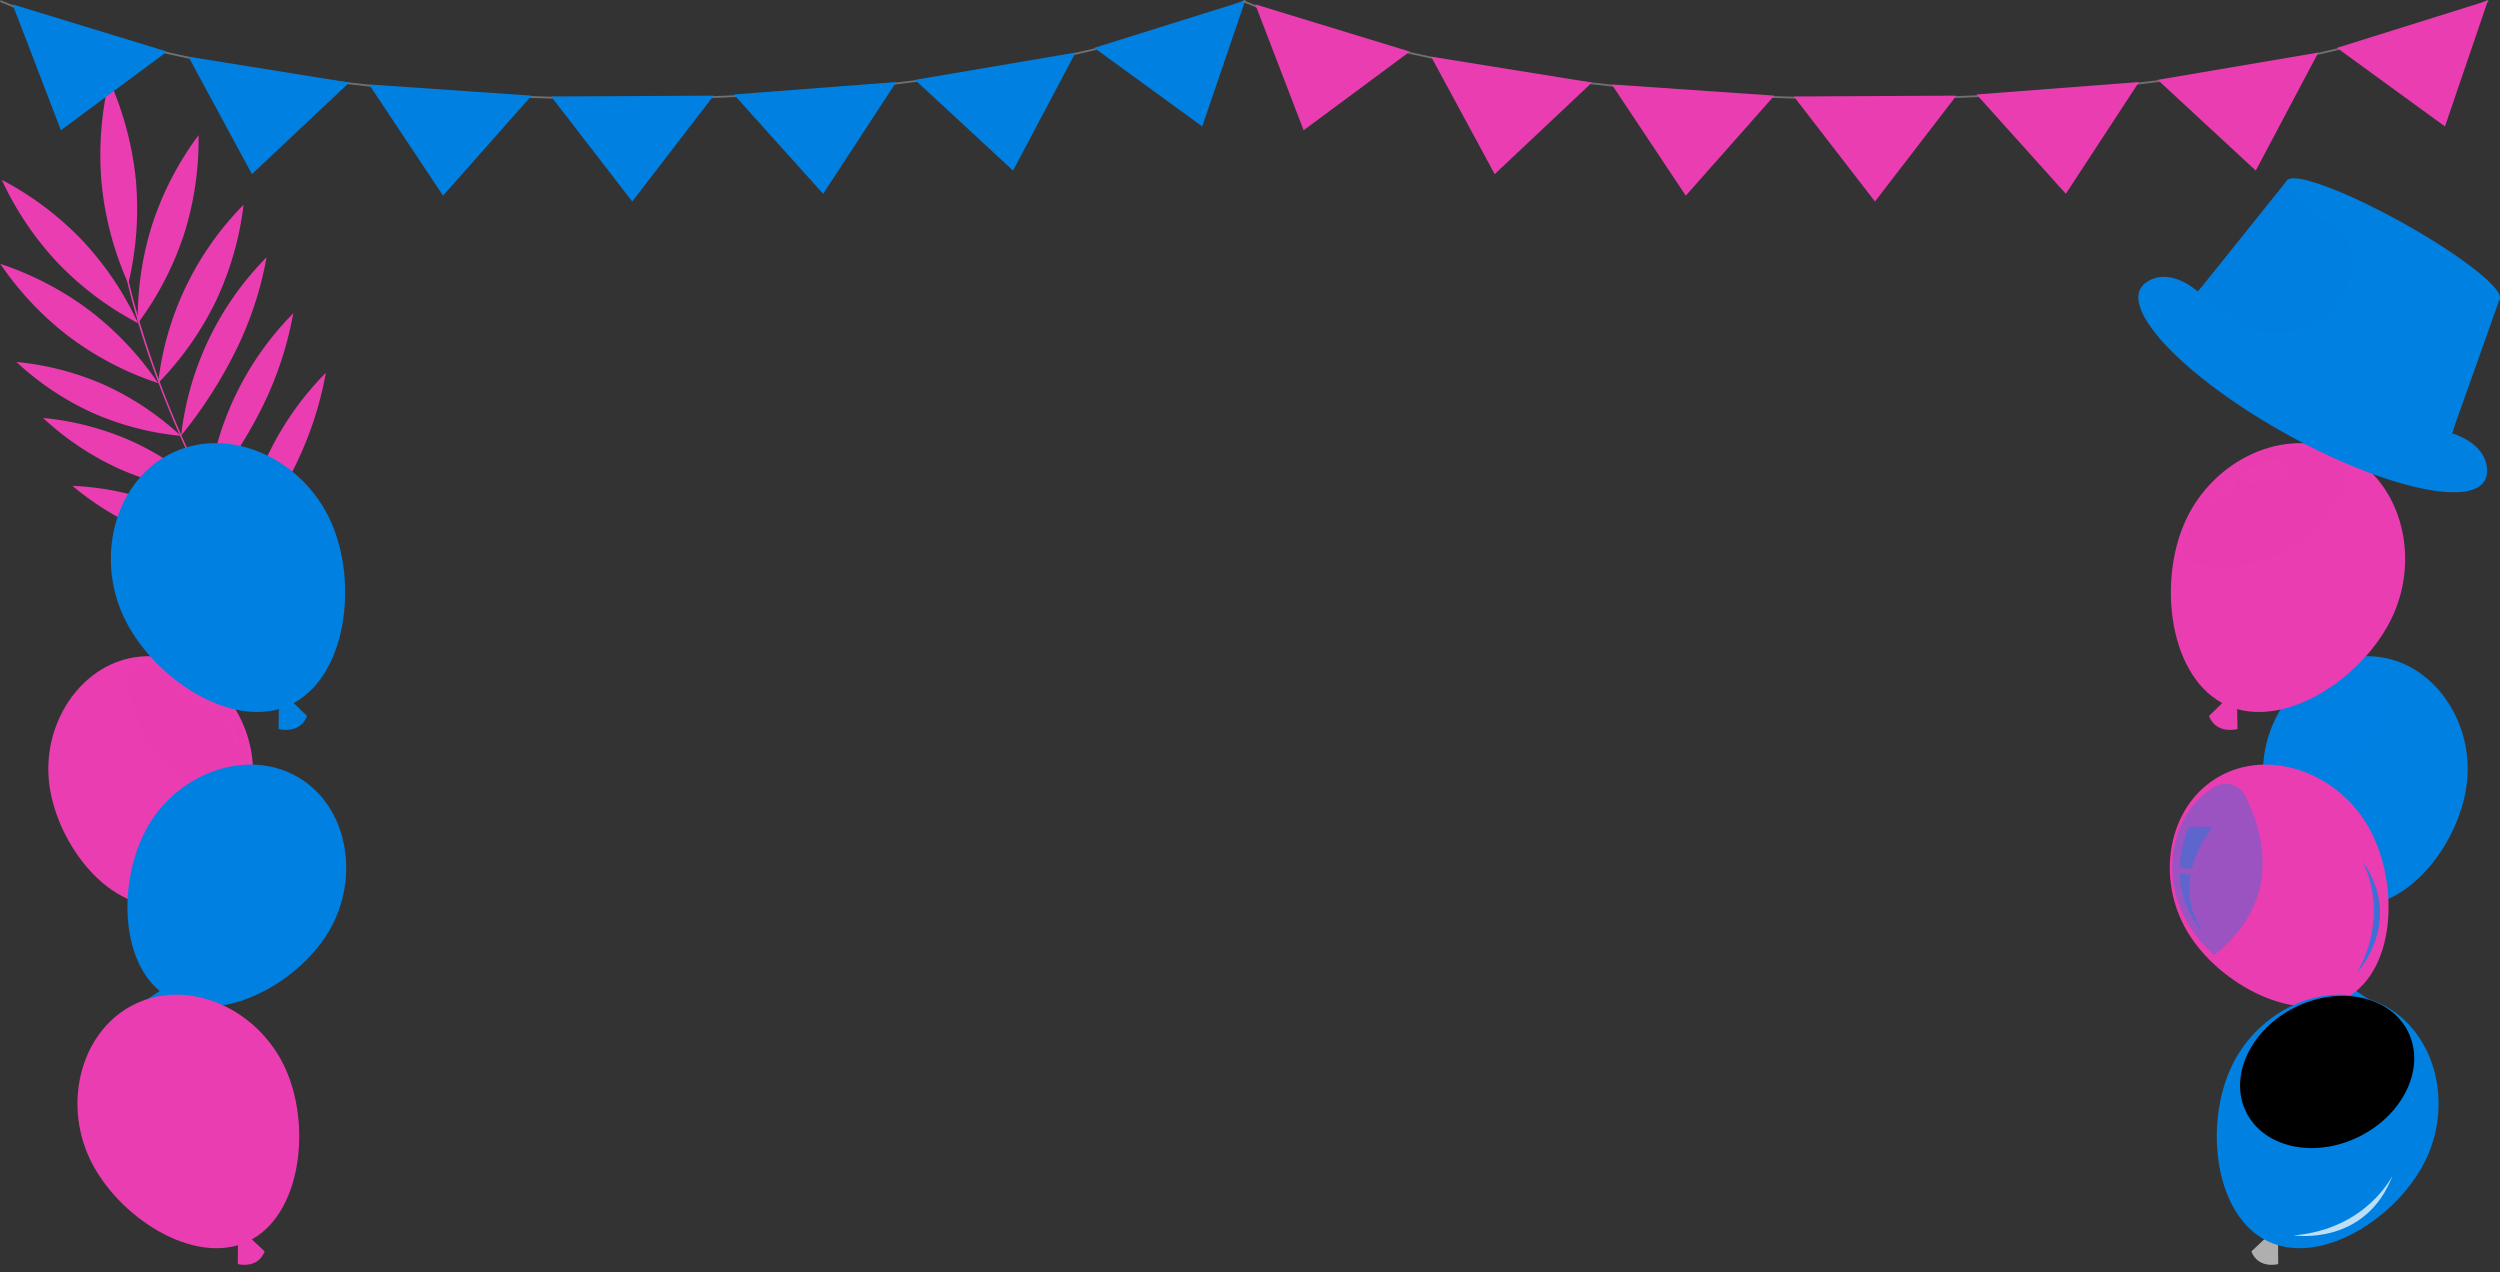 <svg xmlns="http://www.w3.org/2000/svg" xmlns:xlink="http://www.w3.org/1999/xlink" width="1076.388" height="547.819" viewBox="0 0 1076.388 547.819">
  <rect x="0" y="0" width="1076.388" height="547.819" fill="#333333" stroke="none"/>
  <defs>
    <radialGradient id="radial-gradient" cx="0.5" cy="0.5" r="0.558" gradientTransform="matrix(-0.897, 0, 0, -0.897, 18.171, 79.255)" gradientUnits="objectBoundingBox">
      <stop offset="0"/>
      <stop offset="0.858" stop-color="#9a9a9a" stop-opacity="0.392"/>
      <stop offset="1" stop-color="#fff" stop-opacity="0"/>
    </radialGradient>
    <radialGradient id="radial-gradient-2" cy="0.5" r="0.558" gradientTransform="matrix(-0.897, 0, 0, -0.897, 17.663, 78.736)" xlink:href="#radial-gradient"/>
    <radialGradient id="radial-gradient-3" cy="0.5" r="0.5" gradientTransform="matrix(0, 1, -1, 0, 43.317, 26.587)" xlink:href="#radial-gradient"/>
    <radialGradient id="radial-gradient-4" cy="0.5" r="0.5" gradientTransform="matrix(0, 1, -1, 0, 47.649, 24.578)" xlink:href="#radial-gradient"/>
    <radialGradient id="radial-gradient-5" cy="0.5" r="0.5" gradientTransform="matrix(0, 1, 1, 0, -36.177, 36.173)" xlink:href="#radial-gradient"/>
    <radialGradient id="radial-gradient-6" cy="0.5" r="0.5" gradientTransform="matrix(0, 1, 1, 0, -31.254, 31.253)" xlink:href="#radial-gradient"/>
    <radialGradient id="radial-gradient-7" cy="0.5" r="0.558" gradientTransform="matrix(-0.897, 0, 0, 0.897, 10.321, 4.694)" xlink:href="#radial-gradient"/>
    <radialGradient id="radial-gradient-8" cx="0.558" cy="0.487" r="0.495" gradientTransform="matrix(-1.041, -0.202, -0.214, 0.979, -190.751, -18.862)" gradientUnits="objectBoundingBox">
      <stop offset="0" stop-color="#fff"/>
      <stop offset="0.196" stop-color="#f6f6f6"/>
      <stop offset="0.508" stop-color="#dfdfdf"/>
      <stop offset="0.893" stop-color="#bababa"/>
      <stop offset="1" stop-color="#afafaf"/>
    </radialGradient>
    <linearGradient id="linear-gradient" x1="6.795" y1="-33.646" x2="7.439" y2="-34.573" gradientUnits="objectBoundingBox">
      <stop offset="0" stop-color="#fff" stop-opacity="0"/>
      <stop offset="0.086" stop-color="#fff" stop-opacity="0.031"/>
      <stop offset="0.218" stop-color="#fff" stop-opacity="0.118"/>
      <stop offset="0.381" stop-color="#fff" stop-opacity="0.255"/>
      <stop offset="0.567" stop-color="#fff" stop-opacity="0.447"/>
      <stop offset="0.774" stop-color="#fff" stop-opacity="0.694"/>
      <stop offset="0.995" stop-color="#fff" stop-opacity="0.992"/>
      <stop offset="1" stop-color="#fff"/>
    </linearGradient>
    <linearGradient id="linear-gradient-2" x1="18.788" y1="-141.708" x2="20.103" y2="-143.695" xlink:href="#linear-gradient"/>
    <linearGradient id="linear-gradient-3" x1="25.366" y1="-68.906" x2="27.012" y2="-69.879" xlink:href="#linear-gradient"/>
    <linearGradient id="linear-gradient-4" x1="6.789" y1="-56.532" x2="6.358" y2="-55.822" xlink:href="#linear-gradient"/>
    <radialGradient id="radial-gradient-9" cx="0.679" cy="-0.331" r="1.198" gradientTransform="matrix(-0.564, -0.707, -0.564, 0.707, -8.552, -4.122)" gradientUnits="objectBoundingBox">
      <stop offset="0" stop-color="#fff"/>
      <stop offset="0.084" stop-color="#e3e3e3"/>
      <stop offset="0.343" stop-color="#939393"/>
      <stop offset="0.573" stop-color="#545454"/>
      <stop offset="0.766" stop-color="#262626"/>
      <stop offset="0.914" stop-color="#0a0a0a"/>
      <stop offset="1"/>
    </radialGradient>
  </defs>
  <g id="Group_80" data-name="Group 80" transform="translate(0.143 0.036)">
    <g id="Group_19" data-name="Group 19">
      <g id="Group_16" data-name="Group 16" transform="translate(0 34.405)">
        <g id="Group_13" data-name="Group 13" transform="translate(0)">
          <g id="Group_8" data-name="Group 8" transform="translate(51.183 69.328)">
            <path id="Path_7" data-name="Path 7" d="M107.91,245.385l-.52.356a447.843,447.843,0,0,1-55.6-110.7C42.24,106.4,39.751,87.816,39.726,87.631l.625-.081C40.447,88.285,50.6,162.069,107.91,245.385Z" transform="translate(-39.726 -87.55)" fill="#ea3db1"/>
          </g>
          <path id="Path_8" data-name="Path 8" d="M47.518,66.583a139.075,139.075,0,0,1-3.257,44.559,139.085,139.085,0,0,1-11.508-43.17A139.111,139.111,0,0,1,36.01,23.413,139.1,139.1,0,0,1,47.518,66.583Z" transform="translate(10.848 -23.413)" fill="#ea3db1"/>
          <path id="Path_9" data-name="Path 9" d="M67.023,88.117a134.386,134.386,0,0,1-19.9,38.312,134.388,134.388,0,0,1,6.265-42.716A134.433,134.433,0,0,1,73.288,45.4,134.4,134.4,0,0,1,67.023,88.117Z" transform="translate(12.052 -21.634)" fill="#ea3db1"/>
          <path id="Path_10" data-name="Path 10" d="M27.488,89.116A134.393,134.393,0,0,1,51.627,124.91,134.4,134.4,0,0,1,17.1,98.988a134.408,134.408,0,0,1-24.139-35.8A134.41,134.41,0,0,1,27.488,89.116Z" transform="translate(7.673 -20.194)" fill="#ea3db1"/>
          <g id="Group_9" data-name="Group 9" transform="translate(0 53.729)">
            <path id="Path_11" data-name="Path 11" d="M80.081,114.608a134.4,134.4,0,0,1-24.861,35.3,130.073,130.073,0,0,1,36.8-76.787A134.4,134.4,0,0,1,80.081,114.608Z" transform="translate(12.711 -73.119)" fill="#ea3db1"/>
            <path id="Path_12" data-name="Path 12" d="M30.66,116.615A134.392,134.392,0,0,1,60.306,148a134.423,134.423,0,0,1-38.285-19.954A134.415,134.415,0,0,1-7.625,96.661,134.388,134.388,0,0,1,30.66,116.615Z" transform="translate(7.625 -71.214)" fill="#ea3db1"/>
          </g>
          <g id="Group_10" data-name="Group 10" transform="translate(6.915 76.339)">
            <path id="Path_13" data-name="Path 13" d="M88.409,133.239a196.832,196.832,0,0,1-24.032,37.584,130.073,130.073,0,0,1,36.8-76.787A150.952,150.952,0,0,1,88.409,133.239Z" transform="translate(6.537 -94.036)" fill="#ea3db1"/>
            <path id="Path_14" data-name="Path 14" d="M36.833,145.678a122.456,122.456,0,0,1,32.706,21.865,122.458,122.458,0,0,1-38.061-9.956A122.491,122.491,0,0,1-1.228,135.723,122.466,122.466,0,0,1,36.833,145.678Z" transform="translate(1.228 -90.662)" fill="#ea3db1"/>
          </g>
          <g id="Group_11" data-name="Group 11" transform="translate(18.405 100.454)">
            <path id="Path_15" data-name="Path 15" d="M99.039,155.549a196.832,196.832,0,0,1-24.032,37.584,130.073,130.073,0,0,1,36.8-76.787A150.952,150.952,0,0,1,99.039,155.549Z" transform="translate(-4.093 -116.346)" fill="#ea3db1"/>
            <path id="Path_16" data-name="Path 16" d="M47.463,167.988a122.456,122.456,0,0,1,32.706,21.865A122.473,122.473,0,0,1,42.108,179.9,122.478,122.478,0,0,1,9.4,158.033,122.466,122.466,0,0,1,47.463,167.988Z" transform="translate(-9.402 -112.972)" fill="#ea3db1"/>
          </g>
          <g id="Group_12" data-name="Group 12" transform="translate(31.03 126.06)">
            <path id="Path_17" data-name="Path 17" d="M112.018,179.238a196.829,196.829,0,0,1-24.031,37.583,130.081,130.081,0,0,1,36.8-76.786A150.9,150.9,0,0,1,112.018,179.238Z" transform="translate(-15.667 -140.035)" fill="#ea3db1"/>
            <path id="Path_18" data-name="Path 18" d="M59.607,193.036A122.489,122.489,0,0,1,93.4,213.177a122.461,122.461,0,0,1-38.525-7.971,122.438,122.438,0,0,1-33.794-20.141A122.466,122.466,0,0,1,59.607,193.036Z" transform="translate(-21.082 -136.391)" fill="#ea3db1"/>
          </g>
        </g>
      </g>
      <g id="Group_18" data-name="Group 18" transform="translate(0.015 0.21)">
        <path id="Path_21" data-name="Path 21" d="M581.511-8.11C522.562,17.428,424.524,34,313.287,34,202.384,34,104.4,17.378,45.389-8.03" transform="translate(-45.389 8.23)" fill="none" stroke="#707070" stroke-miterlimit="10" stroke-width="0.799"/>
        <g id="Group_17" data-name="Group 17" transform="translate(5.234)">
          <path id="Path_22" data-name="Path 22" d="M299.691,75.239l35.071-45.592-69.991.365,34.919,45.228,35.071-45.592" transform="translate(-32.868 11.286)" fill="#0080e1"/>
          <path id="Path_23" data-name="Path 23" d="M224.105,73.084l38.12-43.076-69.977-4.817,31.857,47.893,38.12-43.076-69.977-4.817Z" transform="translate(-38.738 10.925)" fill="#0080e1"/>
          <path id="Path_24" data-name="Path 24" d="M147.651,64.706,189.53,25.275l-69.249-11.16,27.371,50.592L189.53,25.275l-69.249-11.16Z" transform="translate(-44.562 10.029)" fill="#0080e1"/>
          <path id="Path_25" data-name="Path 25" d="M71.068,47.493l45.7-33.868L50.231-6.722,71.068,47.493" transform="translate(-50.231 8.343)" fill="#0080e1"/>
          <path id="Path_26" data-name="Path 26" d="M375.987,72.359l-38.45-42.781,69.938-5.356L375.987,72.359l-38.45-42.781,69.938-5.356Z" transform="translate(-26.979 10.847)" fill="#0080e1"/>
          <path id="Path_27" data-name="Path 27" d="M451.918,63.306,409.7,24.239l69.15-11.76L451.918,63.306,409.7,24.239l69.15-11.76Z" transform="translate(-21.139 9.896)" fill="#0080e1"/>
          <path id="Path_28" data-name="Path 28" d="M527.606,45.982l-46.513-33.84L546.1-8.221l-18.5,54.2-46.513-33.84" transform="translate(-15.361 8.221)" fill="#0080e1"/>
        </g>
      </g>
      <g id="Group_104" data-name="Group 104" transform="translate(535.076 0.21)">
        <path id="Path_21-2" data-name="Path 21" d="M581.511-8.11C522.562,17.428,424.524,34,313.287,34,202.384,34,104.4,17.378,45.389-8.03" transform="translate(-45.389 8.23)" fill="none" stroke="#707070" stroke-miterlimit="10" stroke-width="0.799"/>
        <g id="Group_17-2" data-name="Group 17" transform="translate(5.234)">
          <path id="Path_22-2" data-name="Path 22" d="M299.691,75.239l35.071-45.592-69.991.365,34.919,45.228,35.071-45.592" transform="translate(-32.868 11.286)" fill="#ea3db1"/>
          <path id="Path_23-2" data-name="Path 23" d="M224.105,73.084l38.12-43.076-69.977-4.817,31.857,47.893,38.12-43.076-69.977-4.817Z" transform="translate(-38.738 10.925)" fill="#ea3db1"/>
          <path id="Path_24-2" data-name="Path 24" d="M147.651,64.706,189.53,25.275l-69.249-11.16,27.371,50.592L189.53,25.275l-69.249-11.16Z" transform="translate(-44.562 10.029)" fill="#ea3db1"/>
          <path id="Path_25-2" data-name="Path 25" d="M71.068,47.493l45.7-33.868L50.231-6.722,71.068,47.493" transform="translate(-50.231 8.343)" fill="#ea3db1"/>
          <path id="Path_26-2" data-name="Path 26" d="M375.987,72.359l-38.45-42.781,69.938-5.356L375.987,72.359l-38.45-42.781,69.938-5.356Z" transform="translate(-26.979 10.847)" fill="#ea3db1"/>
          <path id="Path_27-2" data-name="Path 27" d="M451.918,63.306,409.7,24.239l69.15-11.76L451.918,63.306,409.7,24.239l69.15-11.76Z" transform="translate(-21.139 9.896)" fill="#ea3db1"/>
          <path id="Path_28-2" data-name="Path 28" d="M527.606,45.982l-46.513-33.84L546.1-8.221l-18.5,54.2-46.513-33.84" transform="translate(-15.361 8.221)" fill="#ea3db1"/>
        </g>
      </g>
    </g>
    <g id="Group_79" data-name="Group 79" transform="translate(6.751 68.357)">
      <g id="Group_65" data-name="Group 65" transform="translate(0 104.85)">
        <g id="Group_51" data-name="Group 51" transform="translate(0 0)">
          <g id="Group_41" data-name="Group 41" transform="translate(0 93.873)">
            <ellipse id="Ellipse_1" data-name="Ellipse 1" cx="57.576" cy="51.622" rx="57.576" ry="51.622" transform="translate(0 113.066) rotate(-79.077)" opacity="0.77" fill="url(#radial-gradient)" style="mix-blend-mode: multiply;isolation: isolate"/>
            <g id="Group_40" data-name="Group 40" transform="translate(13.905 15.426)">
              <path id="Path_68" data-name="Path 68" d="M41,350.816l-3.229,8.709s6.874,4.832,12.077-1.121l-4.033-8.036Z" transform="translate(4.695 -245.054)" fill="#ea3db1"/>
              <path id="Path_69" data-name="Path 69" d="M86.417,298.133c2.42,26.075-14.26,59.735-38.48,61.983S1.128,332.346-1.292,306.272s15.078-50.922,39.3-53.17S84,272.059,86.417,298.133Z" transform="translate(1.516 -252.939)" fill="#ea3db1"/>
              <path id="Path_70" data-name="Path 70" d="M38.661,255.411l-.1.009a9.162,9.162,0,0,0-8.086,10.613c1.36,8.465,4.742,20.854,13.7,30.915,9.4,10.565,22.714,15.1,36.29,15.653a56.73,56.73,0,0,0,1.2-17.184C79.52,272.252,60.178,253.413,38.661,255.411Z" transform="translate(4.095 -252.75)" fill="#ea3db1" opacity="0.62" style="mix-blend-mode: screen;isolation: isolate"/>
              <g id="Group_39" data-name="Group 39" transform="translate(53.352 9.829)" opacity="0.39" style="mix-blend-mode: overlay;isolation: isolate">
                <path id="Path_71" data-name="Path 71" d="M69.034,273.643l-3.65,3.508a44.674,44.674,0,0,0-17.541-9.025l7.981-6.094A48.527,48.527,0,0,1,69.034,273.643Z" transform="translate(-47.842 -262.032)" fill="#ea3db1"/>
                <path id="Path_72" data-name="Path 72" d="M75.928,300.937a33.418,33.418,0,0,0-10.137-23.1l3.262-3.184A39.363,39.363,0,0,1,75.928,300.937Z" transform="translate(-46.389 -261.011)" fill="#ea3db1"/>
              </g>
              <path id="Path_73" data-name="Path 73" d="M8.51,312.395s2.243,24.272,29.6,37C38.111,349.391,8.833,343.679,8.51,312.395Z" transform="translate(2.327 -248.127)" fill="#ea3db1" opacity="0.74" style="mix-blend-mode: overlay;isolation: isolate"/>
            </g>
          </g>
          <g id="Group_44" data-name="Group 44" transform="translate(18.842 129.616)">
            <ellipse id="Ellipse_3" data-name="Ellipse 3" cx="58.883" cy="52.793" rx="58.883" ry="52.793" transform="matrix(0.731, -0.682, 0.682, 0.731, 0, 80.358)" opacity="0.77" fill="url(#radial-gradient-2)" style="mix-blend-mode: multiply;isolation: isolate"/>
            <g id="Group_43" data-name="Group 43" transform="translate(29.132 26.341)">
              <path id="Path_74" data-name="Path 74" d="M44.711,385.471,36.8,390.73s2.776,8.131,10.661,6.342l1.5-9.072Z" transform="translate(-29.453 -288.871)" fill="#0080e1"/>
              <path id="Path_75" data-name="Path 75" d="M116.641,368.044c-13.692,23.016-47.741,40.811-69.121,28.092S25.527,345,39.219,321.988s43.114-33.031,64.493-20.314S130.332,345.028,116.641,368.044Z" transform="translate(-30.003 -296.103)" fill="#0080e1"/>
              <path id="Path_76" data-name="Path 76" d="M100.826,305.067l-.084-.05a9.369,9.369,0,0,0-13.073,3.909c-3.969,7.817-8.63,20.1-7.281,33.8,1.416,14.395,9.694,26.155,20.586,34.784a58.062,58.062,0,0,0,11.338-13.485C124.476,343.583,119.82,316.366,100.826,305.067Z" transform="translate(-25.945 -295.485)" fill="#0080e1" opacity="0.29" style="mix-blend-mode: screen;isolation: isolate"/>
              <g id="Group_42" data-name="Group 42" transform="translate(75.659 26.69)" opacity="0.39" style="mix-blend-mode: overlay;isolation: isolate">
                <path id="Path_77" data-name="Path 77" d="M114.2,338.346l-5.129.7A45.674,45.674,0,0,0,100,321.032l10.268-.237A49.623,49.623,0,0,1,114.2,338.346Z" transform="translate(-99.998 -320.795)" fill="#0080e1"/>
                <path id="Path_78" data-name="Path 78" d="M103.757,365.277a34.18,34.18,0,0,0,5.524-25.205l4.613-.669A40.259,40.259,0,0,1,103.757,365.277Z" transform="translate(-99.694 -319.289)" fill="#0080e1"/>
              </g>
              <path id="Path_79" data-name="Path 79" d="M41.137,334.323s-12.754,21.421,2.21,48.406C43.348,382.729,22.577,360.386,41.137,334.323Z" transform="translate(-29.726 -293.01)" fill="#0080e1" opacity="0.74" style="mix-blend-mode: overlay;isolation: isolate"/>
            </g>
          </g>
          <g id="Group_47" data-name="Group 47" transform="translate(28.978)">
            <ellipse id="Ellipse_5" data-name="Ellipse 5" cx="57.54" cy="64.177" rx="57.54" ry="64.177" transform="translate(0 16.617) rotate(-8.302)" opacity="0.77" fill="url(#radial-gradient-3)" style="mix-blend-mode: multiply;isolation: isolate"/>
            <g id="Group_46" data-name="Group 46" transform="translate(11.853 17.554)">
              <path id="Path_80" data-name="Path 80" d="M90.376,272.536l-.2,10.351s9.007,2.563,12.3-5.612L95.28,270.3Z" transform="translate(-17.99 -159.789)" fill="#0080e1"/>
              <path id="Path_81" data-name="Path 81" d="M118.008,201.558c12.117,26.555,6.917,68.1-17.75,79.36s-59.458-12.046-71.575-38.6-2.821-59.129,21.845-70.385S105.891,175,118.008,201.558Z" transform="translate(-23.395 -168.063)" fill="#0080e1"/>
              <path id="Path_82" data-name="Path 82" d="M52.94,173.232l-.1.044a10.214,10.214,0,0,0-4.616,14.139c4.539,8.409,12.646,20.208,25.761,27.51,13.774,7.668,29.449,7.555,43.941,3.155a63.258,63.258,0,0,0-5.04-18.528C102.124,175.961,74.854,163.233,52.94,173.232Z" transform="translate(-21.485 -167.922)" fill="#0080e1" opacity="0.25" style="mix-blend-mode: screen;isolation: isolate"/>
              <g id="Group_45" data-name="Group 45" transform="translate(47.474 6.038)" opacity="0.39" style="mix-blend-mode: overlay;isolation: isolate">
                <path id="Path_83" data-name="Path 83" d="M91.642,181.019l-2.554,5.032a49.794,49.794,0,0,0-21.774-3.059l6.163-9.344A54.075,54.075,0,0,1,91.642,181.019Z" transform="translate(-67.314 -173.648)" fill="#0080e1"/>
                <path id="Path_84" data-name="Path 84" d="M109,207.086a37.251,37.251,0,0,0-19.149-20.6l2.265-4.549A43.878,43.878,0,0,1,109,207.086Z" transform="translate(-65.49 -172.977)" fill="#0080e1"/>
              </g>
              <path id="Path_85" data-name="Path 85" d="M42.333,243.8S53.6,268.524,87.068,271.873C87.068,271.873,54.157,276.608,42.333,243.8Z" transform="translate(-21.862 -161.933)" fill="#0080e1" opacity="0.74" style="mix-blend-mode: overlay;isolation: isolate"/>
            </g>
          </g>
          <g id="Group_50" data-name="Group 50" transform="translate(14.668 237.78)">
            <ellipse id="Ellipse_7" data-name="Ellipse 7" cx="54.368" cy="60.64" rx="54.368" ry="60.64" transform="translate(0 17.01) rotate(-9)" opacity="0.77" fill="url(#radial-gradient-4)" style="mix-blend-mode: multiply;isolation: isolate"/>
            <g id="Group_49" data-name="Group 49" transform="translate(11.78 17.236)">
              <path id="Path_86" data-name="Path 86" d="M74.036,486.17l-.071,9.782s8.539,2.318,11.557-5.445L78.644,484Z" transform="translate(-4.918 -379.956)" fill="#ea3db1"/>
              <path id="Path_87" data-name="Path 87" d="M99.3,418.827c11.753,24.949,7.318,64.266-15.857,75.183s-56.315-10.7-68.068-35.646-3.347-55.833,19.83-66.751S87.541,393.877,99.3,418.827Z" transform="translate(-10.088 -387.746)" fill="#ea3db1"/>
              <path id="Path_88" data-name="Path 88" d="M37.524,392.793l-.092.043a9.651,9.651,0,0,0-4.2,13.41c4.385,7.893,12.181,18.948,24.656,25.7,13.1,7.087,27.911,6.8,41.551,2.475a59.731,59.731,0,0,0-4.974-17.447C84.025,394.8,58.113,383.094,37.524,392.793Z" transform="translate(-8.314 -387.616)" fill="#ea3db1" opacity="0.28" style="mix-blend-mode: screen;isolation: isolate"/>
              <g id="Group_48" data-name="Group 48" transform="translate(44.461 5.609)" opacity="0.39" style="mix-blend-mode: overlay;isolation: isolate">
                <path id="Path_89" data-name="Path 89" d="M74.183,399.691l-2.355,4.783a47.057,47.057,0,0,0-20.608-2.64l5.716-8.9A51.141,51.141,0,0,1,74.183,399.691Z" transform="translate(-51.22 -392.935)" fill="#ea3db1"/>
                <path id="Path_90" data-name="Path 90" d="M90.883,424.116a35.2,35.2,0,0,0-18.328-19.239l2.086-4.323A41.453,41.453,0,0,1,90.883,424.116Z" transform="translate(-49.493 -392.318)" fill="#ea3db1"/>
              </g>
              <path id="Path_91" data-name="Path 91" d="M28.326,459.569S39.259,482.8,70.915,485.577C70.915,485.577,39.875,490.43,28.326,459.569Z" transform="translate(-8.612 -381.934)" fill="#ea3db1" opacity="0.74" style="mix-blend-mode: overlay;isolation: isolate"/>
            </g>
          </g>
        </g>
        <g id="Group_64" data-name="Group 64" transform="translate(892.515)">
          <g id="Group_54" data-name="Group 54" transform="translate(53.786 93.874)">
            <ellipse id="Ellipse_8" data-name="Ellipse 8" cx="51.622" cy="57.576" rx="51.622" ry="57.576" transform="matrix(0.982, -0.189, 0.189, 0.982, 0, 19.564)" opacity="0.77" fill="url(#radial-gradient-5)" style="mix-blend-mode: multiply;isolation: isolate"/>
            <g id="Group_53" data-name="Group 53" transform="translate(21.123 15.426)">
              <path id="Path_93" data-name="Path 93" d="M556.569,350.816l3.229,8.709s-6.873,4.832-12.077-1.121l4.034-8.036Z" transform="translate(-514.095 -245.054)" fill="#0080e1"/>
              <path id="Path_94" data-name="Path 94" d="M516.845,298.133c-2.419,26.075,14.261,59.735,38.48,61.983s46.809-27.769,49.229-53.843-15.078-50.922-39.3-53.17S519.266,272.059,516.845,298.133Z" transform="translate(-516.613 -252.939)" fill="#0080e1"/>
              <path id="Path_95" data-name="Path 95" d="M561.858,255.411l.1.009a9.162,9.162,0,0,1,8.086,10.613c-1.361,8.465-4.743,20.854-13.7,30.915-9.4,10.565-22.715,15.1-36.29,15.653a56.766,56.766,0,0,1-1.205-17.184C521,272.252,540.34,253.413,561.858,255.411Z" transform="translate(-516.448 -252.75)" fill="#0080e1" opacity="0.32" style="mix-blend-mode: screen;isolation: isolate"/>
              <g id="Group_52" data-name="Group 52" transform="translate(5.058 9.829)" opacity="0.39" style="mix-blend-mode: overlay;isolation: isolate">
                <path id="Path_96" data-name="Path 96" d="M529.215,273.643l3.65,3.508a44.667,44.667,0,0,1,17.54-9.025l-7.981-6.094A48.505,48.505,0,0,0,529.215,273.643Z" transform="translate(-520.651 -262.032)" fill="#0080e1"/>
                <path id="Path_97" data-name="Path 97" d="M521.509,300.937a33.417,33.417,0,0,1,10.136-23.1l-3.261-3.184A39.363,39.363,0,0,0,521.509,300.937Z" transform="translate(-521.292 -261.011)" fill="#0080e1"/>
              </g>
              <path id="Path_98" data-name="Path 98" d="M590.368,312.395s-2.244,24.272-29.6,37C560.766,349.391,590.044,343.679,590.368,312.395Z" transform="translate(-513.039 -248.127)" fill="#0080e1" opacity="0.74" style="mix-blend-mode: overlay;isolation: isolate"/>
            </g>
          </g>
          <g id="Group_57" data-name="Group 57" transform="translate(0 129.616)">
            <ellipse id="Ellipse_10" data-name="Ellipse 10" cx="52.793" cy="58.883" rx="52.793" ry="58.883" transform="matrix(0.682, -0.731, 0.731, 0.682, 0, 77.186)" opacity="0.77" fill="url(#radial-gradient-6)" style="mix-blend-mode: multiply;isolation: isolate"/>
            <g id="Group_56" data-name="Group 56" transform="translate(34.804 26.341)">
              <path id="Path_99" data-name="Path 99" d="M552.861,385.471l7.91,5.259S558,398.86,550.11,397.072L548.61,388Z" transform="translate(-473.918 -288.871)" fill="#0080e1"/>
              <path id="Path_100" data-name="Path 100" d="M487.074,368.044c13.691,23.016,47.741,40.811,69.12,28.092s21.993-51.132,8.3-74.149S521.382,288.957,500,301.674,473.382,345.028,487.074,368.044Z" transform="translate(-479.51 -296.103)" fill="#ea3db1"/>
              <path id="Path_101" data-name="Path 101" d="M498.746,305.067l.084-.05a9.371,9.371,0,0,1,13.074,3.909c3.969,7.817,8.629,20.1,7.28,33.8-1.416,14.395-9.694,26.155-20.585,34.784a58.01,58.01,0,0,1-11.338-13.485C475.1,343.583,479.753,316.366,498.746,305.067Z" transform="translate(-479.426 -295.485)" fill="#0080e1" opacity="0.34" style="mix-blend-mode: screen;isolation: isolate"/>
              <g id="Group_55" data-name="Group 55" transform="translate(4.339 26.69)" opacity="0.39" style="mix-blend-mode: overlay;isolation: isolate">
                <path id="Path_102" data-name="Path 102" d="M483.524,338.346l5.129.7a45.674,45.674,0,0,1,9.073-18.018l-10.268-.237A49.647,49.647,0,0,0,483.524,338.346Z" transform="translate(-483.524 -320.795)" fill="#0080e1"/>
                <path id="Path_103" data-name="Path 103" d="M493.663,365.277a34.18,34.18,0,0,1-5.523-25.205l-4.612-.669A40.255,40.255,0,0,0,493.663,365.277Z" transform="translate(-483.524 -319.289)" fill="#0080e1"/>
              </g>
              <path id="Path_104" data-name="Path 104" d="M556.268,334.323s12.753,21.421-2.212,48.406C554.056,382.729,574.828,360.386,556.268,334.323Z" transform="translate(-473.477 -293.01)" fill="#0080e1" opacity="0.74" style="mix-blend-mode: overlay;isolation: isolate"/>
            </g>
          </g>
          <g id="Group_60" data-name="Group 60" transform="translate(15.594)">
            <g id="Group_59" data-name="Group 59" transform="translate(19.672 17.554)">
              <path id="Path_105" data-name="Path 105" d="M507.206,272.536l.2,10.351s-9.006,2.563-12.3-5.612L502.3,270.3Z" transform="translate(-478.71 -159.789)" fill="#ea3db1"/>
              <path id="Path_106" data-name="Path 106" d="M486.207,201.558c-12.117,26.555-6.917,68.1,17.749,79.36s59.458-12.046,71.575-38.6,2.822-59.129-21.845-70.385S498.325,175,486.207,201.558Z" transform="translate(-479.938 -168.063)" fill="#ea3db1"/>
              <path id="Path_107" data-name="Path 107" d="M549.034,173.232l.1.044a10.213,10.213,0,0,1,4.614,14.139c-4.539,8.409-12.646,20.208-25.761,27.51-13.774,7.668-29.449,7.555-43.941,3.155a63.258,63.258,0,0,1,5.04-18.528C499.849,175.961,527.12,163.233,549.034,173.232Z" transform="translate(-479.605 -167.922)" fill="#ea3db1" opacity="0.45" style="mix-blend-mode: screen;isolation: isolate"/>
              <g id="Group_58" data-name="Group 58" transform="translate(9.902 6.038)" opacity="0.39" style="mix-blend-mode: overlay;isolation: isolate">
                <path id="Path_108" data-name="Path 108" d="M506.84,181.019l2.555,5.032a49.79,49.79,0,0,1,21.773-3.059l-6.162-9.344A54.081,54.081,0,0,0,506.84,181.019Z" transform="translate(-487.662 -173.648)" fill="#ea3db1"/>
                <path id="Path_109" data-name="Path 109" d="M489.1,207.086a37.255,37.255,0,0,1,19.149-20.6l-2.263-4.549A43.877,43.877,0,0,0,489.1,207.086Z" transform="translate(-489.098 -172.977)" fill="#ea3db1"/>
              </g>
              <path id="Path_110" data-name="Path 110" d="M557.677,243.8s-11.27,24.724-44.735,28.073C512.942,271.873,545.853,276.608,557.677,243.8Z" transform="translate(-477.267 -161.933)" fill="#ea3db1" opacity="0.74" style="mix-blend-mode: overlay;isolation: isolate"/>
            </g>
          </g>
          <g id="Group_63" data-name="Group 63" transform="translate(35.942 237.78)">
            <ellipse id="Ellipse_14" data-name="Ellipse 14" cx="60.64" cy="54.368" rx="60.64" ry="54.368" transform="translate(0 119.786) rotate(-81)" opacity="0.77" fill="url(#radial-gradient-7)" style="mix-blend-mode: multiply;isolation: isolate"/>
            <g id="Group_62" data-name="Group 62" transform="translate(19.1 17.237)">
              <path id="Path_111" data-name="Path 111" d="M523.49,486.17l.071,9.782s-8.539,2.318-11.556-5.445L518.883,484Z" transform="translate(-497.118 -379.956)" fill="url(#radial-gradient-8)"/>
              <path id="Path_112" data-name="Path 112" d="M504.516,418.827c-11.754,24.949-7.319,64.266,15.856,75.183s56.315-10.7,68.069-35.646,3.345-55.833-19.83-66.751S516.271,393.877,504.516,418.827Z" transform="translate(-498.233 -387.746)" fill="#0080e1"/>
              <path id="Path_113" data-name="Path 113" d="M564.187,392.793l.091.043a9.649,9.649,0,0,1,4.2,13.41c-4.385,7.893-12.18,18.948-24.656,25.7-13.1,7.087-27.91,6.8-41.551,2.475a59.761,59.761,0,0,1,4.974-17.447C517.685,394.8,543.6,383.094,564.187,392.793Z" transform="translate(-497.906 -387.616)" fill="url(#linear-gradient)" style="mix-blend-mode: screen;isolation: isolate"/>
              <g id="Group_61" data-name="Group 61" transform="translate(9.639 5.609)" opacity="0.39" style="mix-blend-mode: overlay;isolation: isolate">
                <path id="Path_114" data-name="Path 114" d="M524.2,399.691l2.356,4.783a47.051,47.051,0,0,1,20.607-2.64l-5.715-8.9A51.138,51.138,0,0,0,524.2,399.691Z" transform="translate(-505.77 -392.935)" fill="url(#linear-gradient-2)"/>
                <path id="Path_115" data-name="Path 115" d="M507.15,424.116a35.2,35.2,0,0,1,18.329-19.239l-2.087-4.323A41.453,41.453,0,0,0,507.15,424.116Z" transform="translate(-507.15 -392.318)" fill="url(#linear-gradient-3)"/>
              </g>
              <path id="Path_116" data-name="Path 116" d="M571.525,459.569s-10.932,23.229-42.589,26.008C528.936,485.577,559.976,490.43,571.525,459.569Z" transform="translate(-495.748 -381.934)" opacity="0.74" fill="url(#linear-gradient-4)" style="mix-blend-mode: overlay;isolation: isolate"/>
            </g>
            <ellipse id="Ellipse_15" data-name="Ellipse 15" cx="38.916" cy="31.065" rx="38.916" ry="31.065" transform="translate(17.928 40.033) rotate(-26.451)" fill="url(#radial-gradient-9)" style="mix-blend-mode: screen;isolation: isolate"/>
          </g>
        </g>
      </g>
      <g id="Group_78" data-name="Group 78" transform="translate(913.783 8.355)">
        <path id="Path_135" data-name="Path 135" d="M554.2,185.373s1.327-10.722-15.051-16.225l-8.113,2.34a6.985,6.985,0,0,0-.078.927l-99.663-55.559a7.046,7.046,0,0,0,.744-.551l-2.276-8.132c-13.231-10.987-21.633-4.336-21.709-4.274h0a7.858,7.858,0,0,0-3,2.955c-6.49,11.642,21.423,39.58,62.362,62.4,40.921,22.813,79.379,31.874,85.869,20.232A7.7,7.7,0,0,0,554.2,185.373Z" transform="translate(-404.11 -59.372)" fill="#0080e1"/>
        <ellipse id="Ellipse_18" data-name="Ellipse 18" cx="17.5" cy="74.27" rx="17.5" ry="74.27" transform="translate(2.244 66.876) rotate(-60.862)" fill="#0080e1" opacity="0.4" style="mix-blend-mode: multiply;isolation: isolate"/>
        <path id="Path_136" data-name="Path 136" d="M535.191,178.971c-2.746,4.925-29.933-4.976-60.705-22.13s-53.489-35.074-50.743-40a1.629,1.629,0,0,1,.344-.437l4.035-5.035,38.373-47.851,91.573,51.049-22.7,63.874A1.623,1.623,0,0,1,535.191,178.971Z" transform="translate(-402.539 -62.474)" fill="#0080e1"/>
        <path id="Path_137" data-name="Path 137" d="M489.882,113.413C480.74,129.3,458.9,133.862,441.1,123.624a40.582,40.582,0,0,1-13.321-12.255L466.15,63.519l16.878,9.409C494.064,84.107,497.3,100.511,489.882,113.413Z" transform="translate(-402.195 -62.474)" fill="#0080e1" opacity="0.17" style="mix-blend-mode: multiply;isolation: isolate"/>
        <path id="Path_138" data-name="Path 138" d="M538.085,167.409c-8.68.086-31.729-9.15-57.27-23.388-27.973-15.595-49.285-31.807-50.871-38.337l-5.858,7.306a1.765,1.765,0,0,0-.347.432c-2.75,4.934,19.969,22.843,50.745,40s57.956,27.065,60.707,22.131a1.751,1.751,0,0,0,.186-.521Z" transform="translate(-402.54 -59.062)" fill="#0080e1"/>
        <path id="Path_139" data-name="Path 139" d="M554.862,114.643c-2.26,4.055-24.592-4.086-49.88-18.183s-43.955-28.811-41.695-32.866,24.592,4.087,49.88,18.183S557.122,110.589,554.862,114.643Z" transform="translate(-399.336 -62.552)" fill="#0080e1"/>
        <path id="Path_140" data-name="Path 140" d="M505.669,95.19c-23.994-13.375-42.014-27.3-41.865-32.154a1.536,1.536,0,0,0-.516.519c-2.26,4.055,16.407,18.769,41.695,32.866s47.619,22.238,49.88,18.183a1.55,1.55,0,0,0,.171-.711C550.982,116.571,529.662,108.566,505.669,95.19Z" transform="translate(-399.336 -62.513)" fill="#0080e1" style="mix-blend-mode: screen;isolation: isolate"/>
        <path id="Path_141" data-name="Path 141" d="M551.422,113.373c2.26-4.055-16.407-18.768-41.695-32.866q-2.075-1.158-4.119-2.256c4.493,12.328,13.371,23.059,24.406,30.858C541.784,113.913,550.089,115.763,551.422,113.373Z" transform="translate(-395.896 -61.282)" fill="#0080e1" opacity="0.3" style="mix-blend-mode: screen;isolation: isolate"/>
        <g id="Group_76" data-name="Group 76" transform="translate(25.865 53.906)">
          <path id="Path_144" data-name="Path 144" d="M431.311,115.091a1.761,1.761,0,1,1-.605-2.417A1.76,1.76,0,0,1,431.311,115.091Z" transform="translate(-428.039 -112.423)" fill="#0080e1"/>
          <path id="Path_145" data-name="Path 145" d="M437.939,121.378a1.762,1.762,0,1,1-.605-2.416A1.762,1.762,0,0,1,437.939,121.378Z" transform="translate(-427.502 -111.914)" fill="#0080e1"/>
          <path id="Path_146" data-name="Path 146" d="M445.89,128.205a1.762,1.762,0,1,1-.415-2.457A1.762,1.762,0,0,1,445.89,128.205Z" transform="translate(-426.853 -111.371)" fill="#0080e1"/>
          <path id="Path_147" data-name="Path 147" d="M454.624,134.42a1.762,1.762,0,1,1-.414-2.457A1.761,1.761,0,0,1,454.624,134.42Z" transform="translate(-426.146 -110.868)" fill="#0080e1"/>
          <path id="Path_148" data-name="Path 148" d="M463.753,140.419a1.762,1.762,0,1,1-.414-2.456A1.761,1.761,0,0,1,463.753,140.419Z" transform="translate(-425.407 -110.382)" fill="#0080e1"/>
        </g>
        <g id="Group_77" data-name="Group 77" transform="translate(86.396 95.31)">
          <path id="Path_149" data-name="Path 149" d="M522.78,166.081a1.762,1.762,0,1,0,2.374-.756A1.761,1.761,0,0,0,522.78,166.081Z" transform="translate(-480.918 -149.561)" fill="#0080e1"/>
          <path id="Path_150" data-name="Path 150" d="M513.947,163.75a1.762,1.762,0,1,0,2.374-.756A1.761,1.761,0,0,0,513.947,163.75Z" transform="translate(-481.633 -149.75)" fill="#0080e1"/>
          <path id="Path_151" data-name="Path 151" d="M503.958,160.577a1.762,1.762,0,1,0,2.308-.939A1.763,1.763,0,0,0,503.958,160.577Z" transform="translate(-482.437 -150.017)" fill="#0080e1"/>
          <path id="Path_152" data-name="Path 152" d="M494.079,156.415a1.762,1.762,0,1,0,2.308-.939A1.763,1.763,0,0,0,494.079,156.415Z" transform="translate(-483.236 -150.353)" fill="#0080e1"/>
          <path id="Path_153" data-name="Path 153" d="M484.176,151.8a1.762,1.762,0,1,0,2.308-.939A1.761,1.761,0,0,0,484.176,151.8Z" transform="translate(-484.038 -150.727)" fill="#0080e1"/>
        </g>
      </g>
    </g>
  </g>
</svg>
